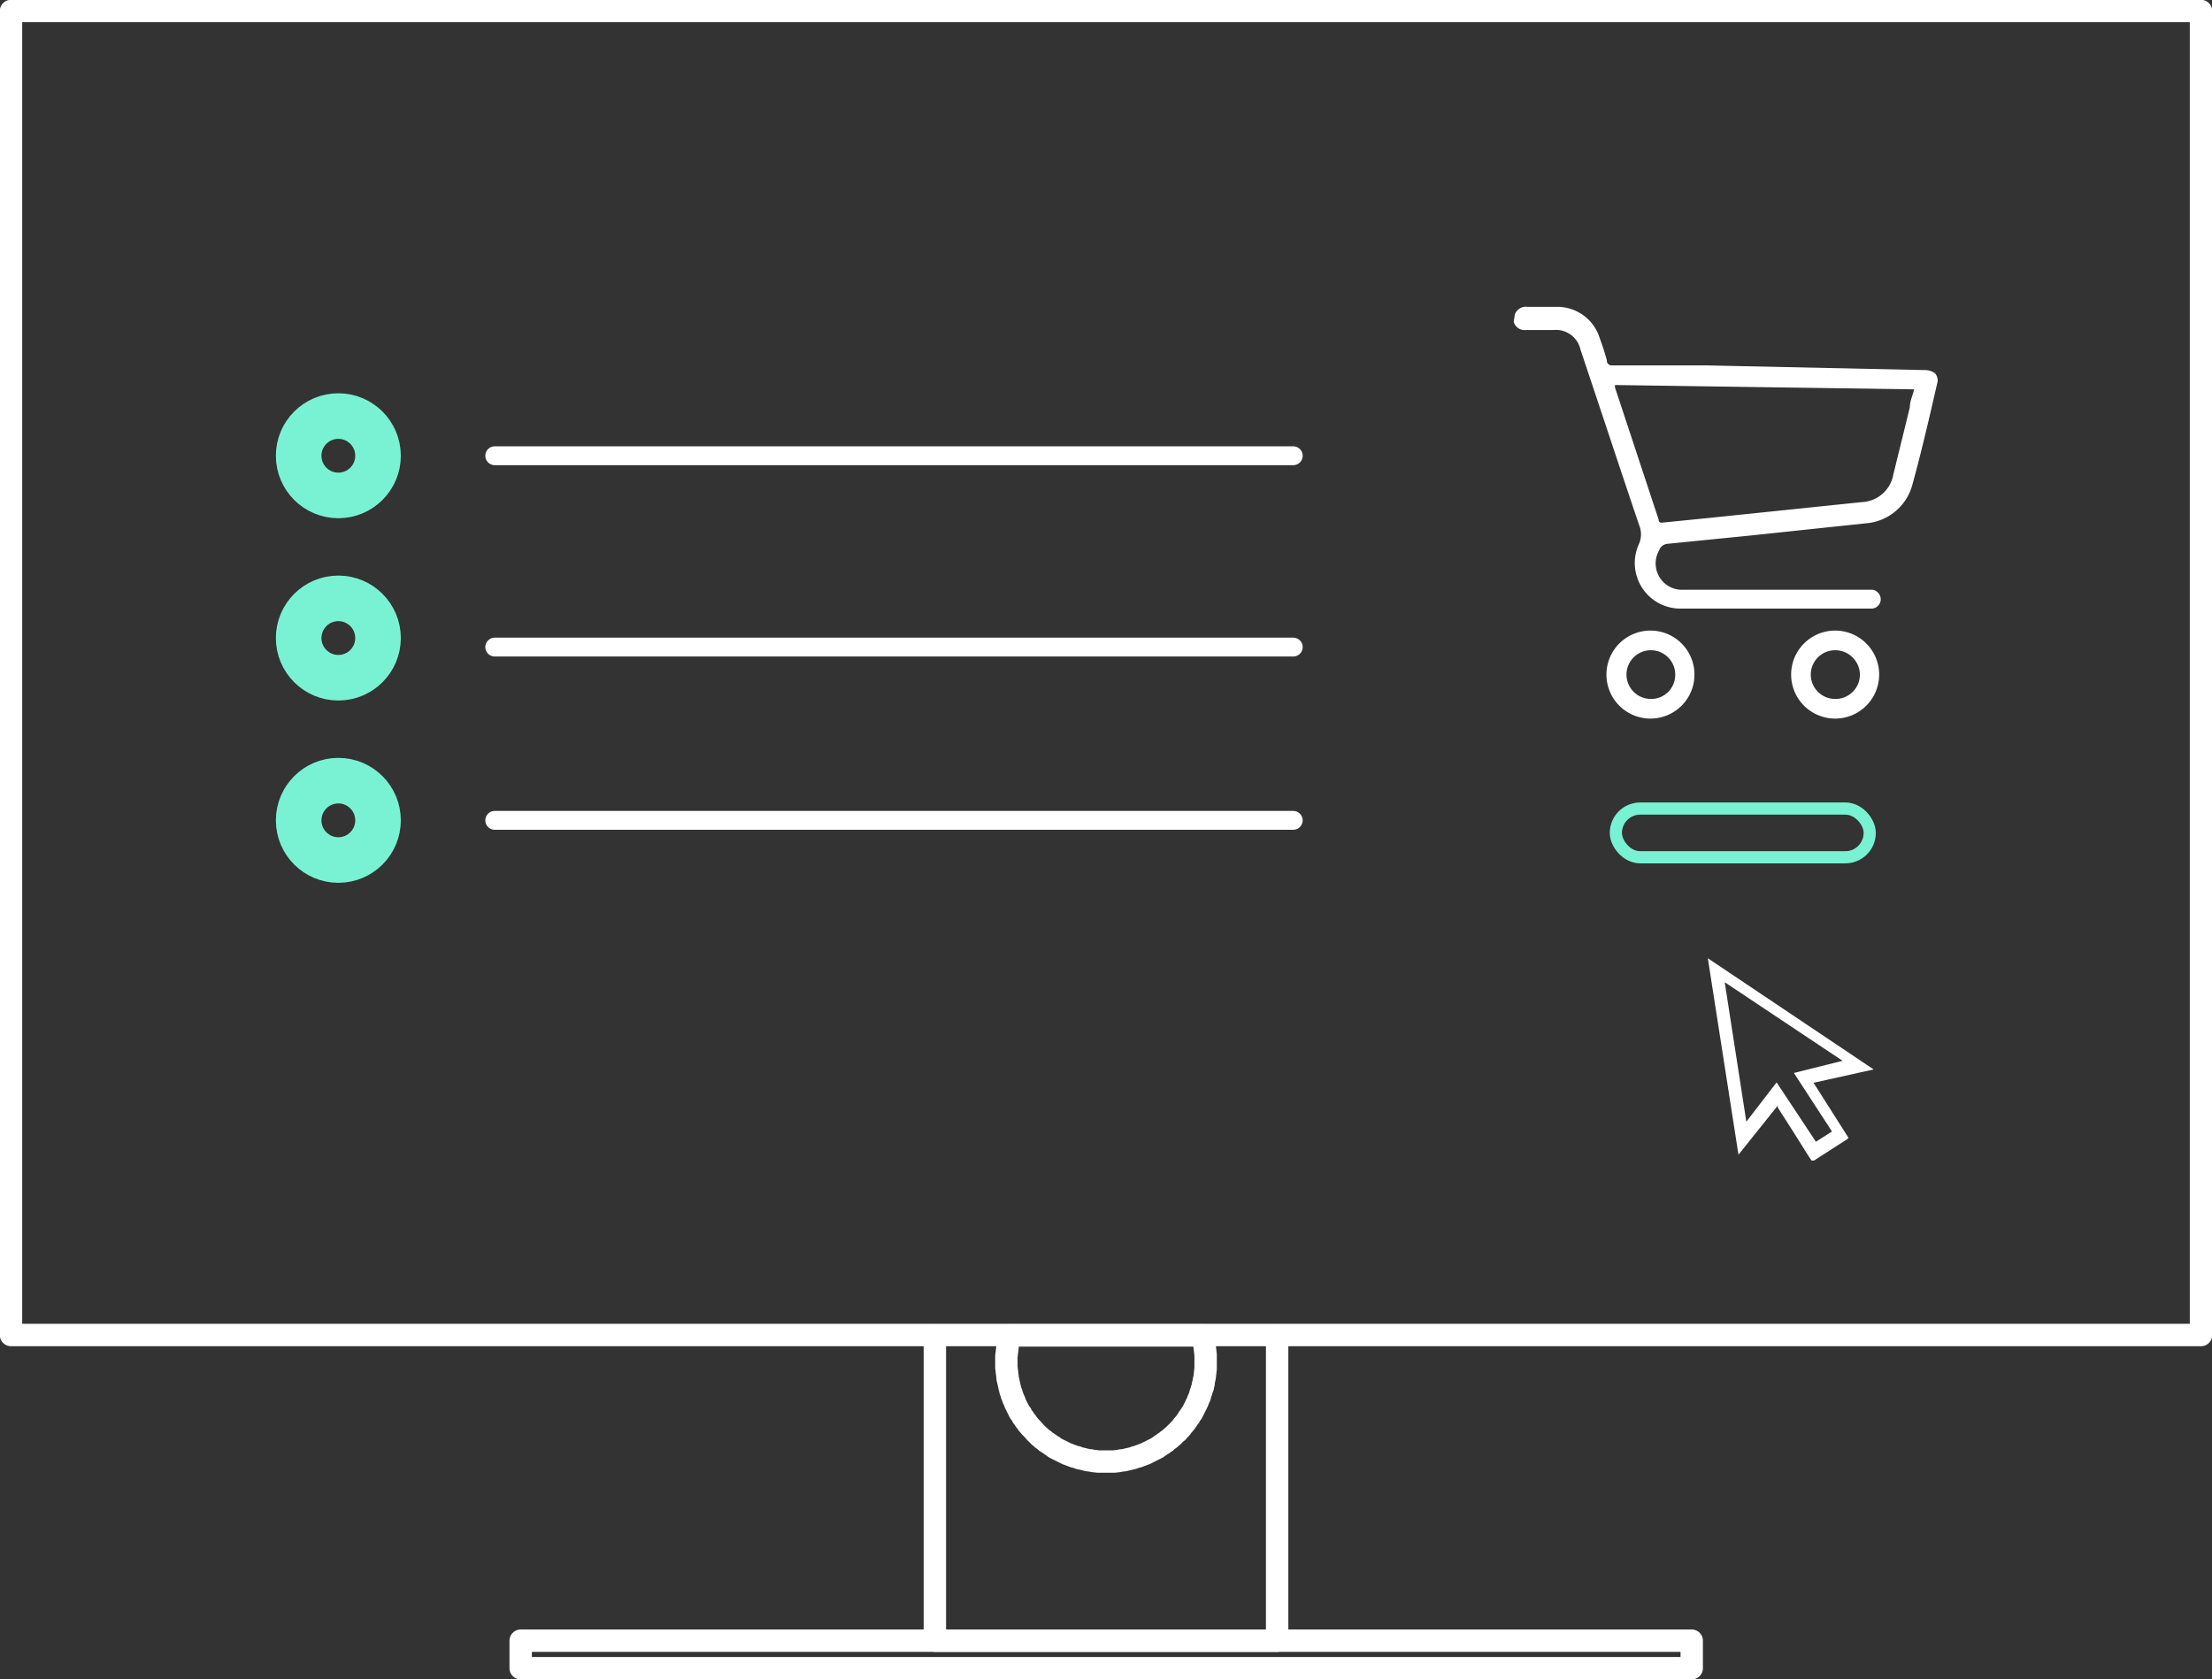 <svg xmlns="http://www.w3.org/2000/svg" viewBox="0 0 56.29 42.74"><rect x="0" y="0" width="56.29" height="42.74" fill="#333333" stroke="none"/><defs><style>.cls-1,.cls-2,.cls-3,.cls-5{fill:none;}.cls-1,.cls-3{stroke:#fff;stroke-linecap:round;stroke-linejoin:round;}.cls-1{stroke-width:0.57px;}.cls-2,.cls-5{stroke:#79f2d3;stroke-miterlimit:10;}.cls-2{stroke-width:1.16px;}.cls-3{stroke-width:0.48px;}.cls-4{fill:#fff;}.cls-5{stroke-width:0.31px;}</style></defs><g id="Laag_2" data-name="Laag 2"><g id="Laag_1-2" data-name="Laag 1"><g id="AG-DIGITAL"><g id="POLYLINE"><polyline class="cls-1" points="32.5 33.99 32.5 41.76 23.79 41.76 23.79 33.99"/></g><g id="POLYLINE-2" data-name="POLYLINE"><polyline class="cls-1" points="25.7 33.99 25.69 34.03 25.68 34.07 25.67 34.12 25.66 34.16 25.65 34.2 25.64 34.24 25.64 34.29 25.63 34.33 25.63 34.38 25.62 34.42 25.62 34.46 25.61 34.51 25.61 34.55 25.61 34.59 25.61 34.64 25.61 34.68 25.61 34.73 25.61 34.77 25.61 34.82 25.62 34.86 25.62 34.9 25.63 34.95 25.63 34.99 25.64 35.03 25.64 35.08 25.65 35.12 25.66 35.16 25.67 35.21 25.68 35.25 25.69 35.3 25.7 35.34 25.71 35.38 25.72 35.42 25.74 35.46 25.75 35.51 25.77 35.55 25.78 35.59 25.8 35.63 25.82 35.67 25.83 35.71 25.85 35.75 25.87 35.79 25.89 35.83 25.91 35.87 25.93 35.91 25.95 35.95 25.98 35.98 26 36.02 26.02 36.06 26.05 36.09 26.07 36.13 26.1 36.17 26.13 36.2 26.15 36.24 26.18 36.27 26.21 36.31 26.24 36.34 26.27 36.37 26.3 36.4 26.33 36.44 26.36 36.47 26.39 36.5 26.42 36.53 26.45 36.56 26.49 36.59 26.52 36.62 26.55 36.64 26.59 36.67 26.62 36.7 26.66 36.72 26.7 36.75 26.73 36.77 26.77 36.8 26.81 36.82 26.84 36.85 26.88 36.87 26.92 36.89 26.96 36.91 27 36.93 27.04 36.95 27.08 36.97 27.12 36.99 27.16 37.01 27.2 37.02 27.24 37.04 27.28 37.05 27.32 37.07 27.36 37.08 27.41 37.09 27.45 37.11 27.49 37.12 27.54 37.13 27.58 37.14 27.62 37.15 27.66 37.16 27.71 37.17 27.75 37.17 27.79 37.18 27.84 37.19 27.88 37.19 27.93 37.2 27.97 37.2 28.01 37.2 28.06 37.2 28.1 37.2 28.15 37.2 28.19 37.2 28.23 37.2 28.28 37.2 28.32 37.2 28.37 37.2 28.41 37.19 28.45 37.19 28.5 37.18 28.54 37.17 28.59 37.17 28.63 37.16 28.67 37.15 28.71 37.14 28.76 37.13 28.8 37.12 28.84 37.11 28.89 37.09 28.93 37.08 28.97 37.07 29.01 37.05 29.05 37.04 29.09 37.02 29.13 37.01 29.17 36.99 29.21 36.97 29.25 36.95 29.29 36.93 29.33 36.91 29.37 36.89 29.41 36.87 29.45 36.85 29.49 36.82 29.52 36.8 29.56 36.77 29.6 36.75 29.63 36.72 29.67 36.7 29.7 36.67 29.74 36.64 29.77 36.62 29.8 36.59 29.84 36.56 29.87 36.53 29.9 36.5 29.93 36.47 29.97 36.44 30 36.4 30.03 36.37 30.06 36.34 30.08 36.31 30.11 36.27 30.14 36.24 30.17 36.2 30.19 36.17 30.22 36.13 30.24 36.09 30.27 36.06 30.29 36.02 30.32 35.98 30.34 35.95 30.36 35.91 30.38 35.87 30.4 35.83 30.42 35.79 30.44 35.75 30.46 35.71 30.48 35.67 30.49 35.63 30.51 35.59 30.53 35.55 30.54 35.51 30.55 35.46 30.57 35.42 30.58 35.38 30.59 35.34 30.61 35.3 30.61 35.25 30.63 35.21 30.63 35.16 30.64 35.12 30.65 35.08 30.66 35.03 30.66 34.99 30.67 34.95 30.67 34.9 30.68 34.86 30.68 34.82 30.68 34.77 30.68 34.73 30.68 34.68 30.68 34.64 30.68 34.59 30.68 34.55 30.68 34.51 30.68 34.46 30.67 34.42 30.67 34.38 30.66 34.33 30.66 34.29 30.65 34.24 30.64 34.2 30.63 34.16 30.62 34.12 30.61 34.07 30.6 34.03 30.59 33.99"/></g><g id="POLYLINE-3" data-name="POLYLINE"><line class="cls-1" x1="30.59" y1="33.99" x2="25.7" y2="33.99"/></g><g id="POLYLINE-4" data-name="POLYLINE"><rect class="cls-1" x="13.25" y="41.76" width="29.8" height="0.7"/></g><g id="POLYLINE-5" data-name="POLYLINE"><rect class="cls-1" x="0.28" y="0.28" width="55.73" height="33.7"/></g></g><circle class="cls-2" cx="8.61" cy="11.6" r="1.01"/><circle class="cls-2" cx="8.61" cy="16.24" r="1.01"/><circle class="cls-2" cx="8.61" cy="20.88" r="1.01"/><line class="cls-3" x1="12.59" y1="11.6" x2="32.91" y2="11.6"/><line class="cls-3" x1="12.59" y1="16.47" x2="32.91" y2="16.47"/><line class="cls-3" x1="12.59" y1="20.88" x2="32.91" y2="20.88"/><path class="cls-4" d="M38.55,8a.3.3,0,0,1,.32-.19h.73a1.13,1.13,0,0,1,1.11.8c.07.19.13.37.18.56A.12.12,0,0,0,41,9.3l2.4,0L49,9.42a.43.43,0,0,1,.24.08.29.29,0,0,1,.07.2c-.2.87-.4,1.75-.64,2.62a1.33,1.33,0,0,1-1.19,1l-2.93.31-2.1.21a.25.25,0,0,0-.23.17.67.67,0,0,0,.63,1h4.8a.25.25,0,0,1,.21.25.24.24,0,0,1-.22.23H42.79a1.16,1.16,0,0,1-1.08-1.65.61.61,0,0,0,0-.48c-.5-1.48-1-3-1.49-4.46a.64.64,0,0,0-.69-.5h-.69a.29.29,0,0,1-.32-.21ZM41.1,9.8a.15.15,0,0,0,0,.07l1.11,3.36c0,.07.05.08.11.07l1.2-.12,3.86-.4a.85.85,0,0,0,.8-.7l.42-1.71c0-.15.07-.3.11-.46Z"/><path class="cls-4" d="M42,18.29a1.12,1.12,0,0,1-1.12-1.12A1.12,1.12,0,1,1,42,18.29Zm0-.5a.61.61,0,0,0,.63-.6.62.62,0,1,0-.63.6Z"/><path class="cls-4" d="M47.82,17.17a1.12,1.12,0,0,1-1.12,1.12,1.12,1.12,0,1,1,1.12-1.12Zm-1.11.62a.62.62,0,0,0,.62-.62.63.63,0,0,0-.63-.62.62.62,0,1,0,0,1.24Z"/><rect class="cls-5" x="41.12" y="20.58" width="6.46" height="1.24" rx="0.62"/><path class="cls-4" d="M46.1,29.54l-.1-.15c-.25-.4-.5-.8-.76-1.2l0-.05-1,1.25-.78-5,4.22,2.83-1.53.34.89,1.4L47,29l-.84.54-.05,0Zm-.45-2.23L46.89,27l-3-2,.55,3.55.77-1,1,1.51.41-.26Z"/></g></g></svg>